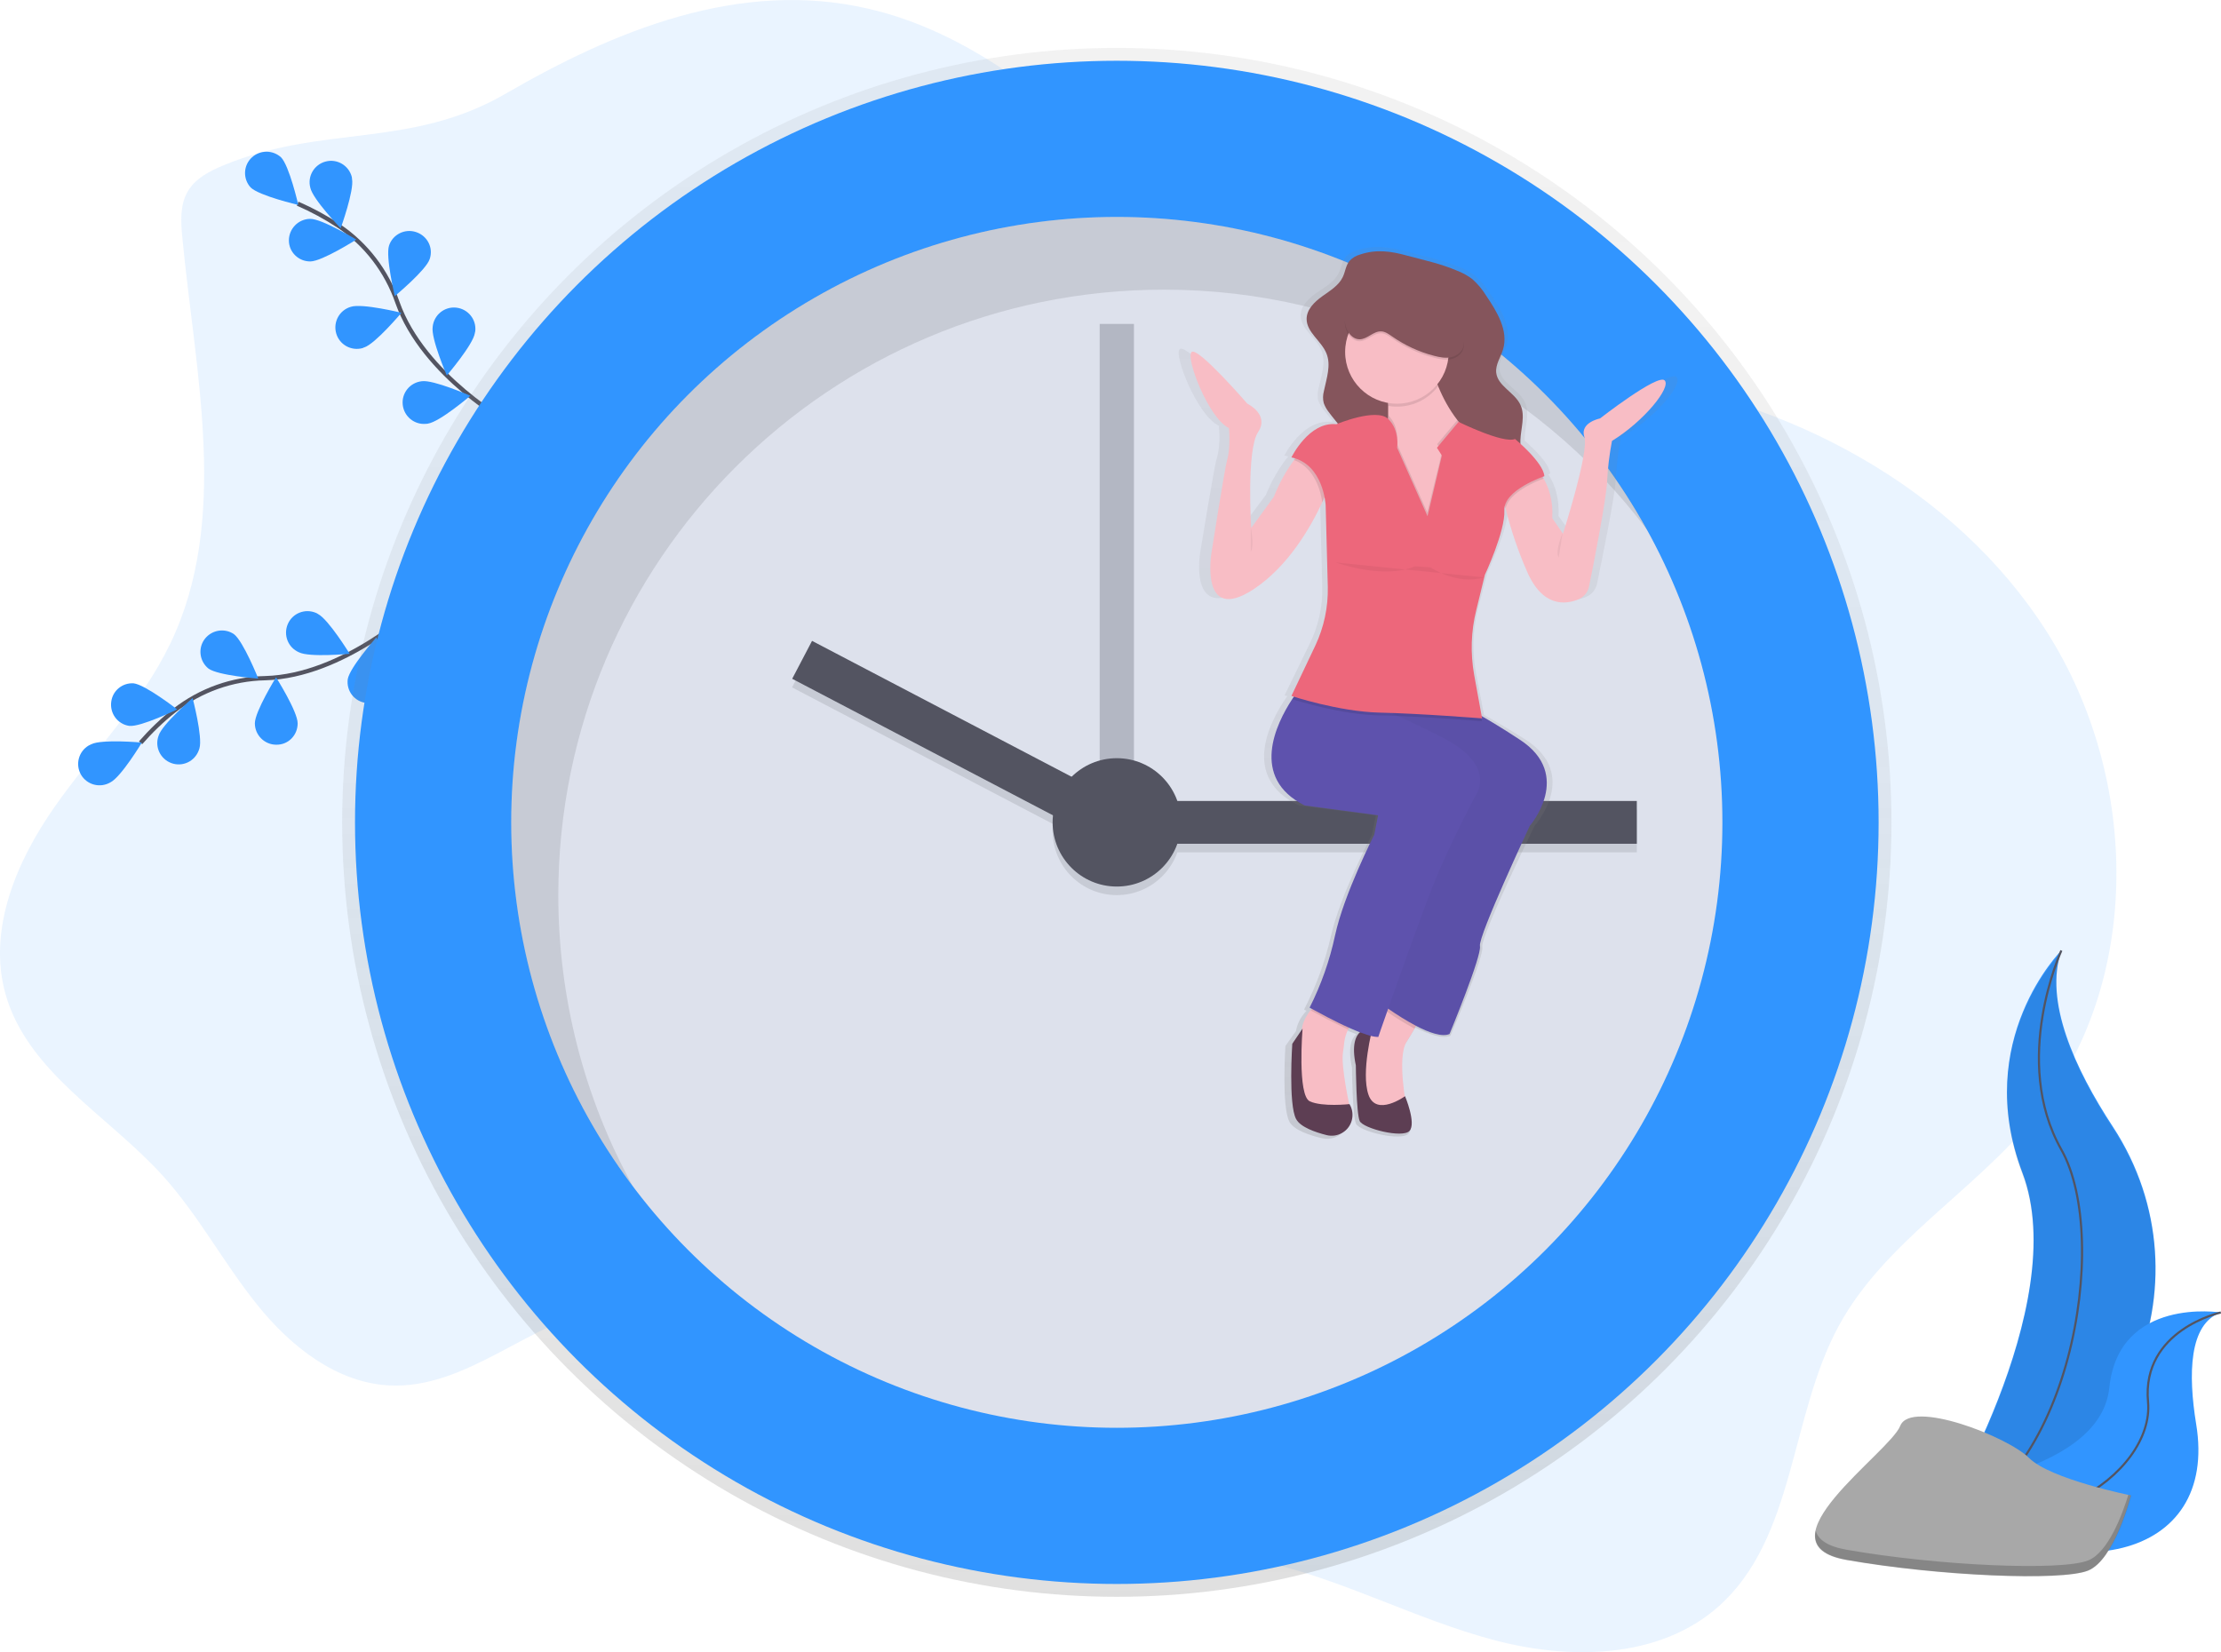 <?xml version="1.0" encoding="utf-8"?>
<!-- Generator: Adobe Illustrator 24.2.3, SVG Export Plug-In . SVG Version: 6.00 Build 0)  -->
<svg version="1.1" id="_x32_b8e3008-3352-469a-8231-8c916447ef06"
	 xmlns="http://www.w3.org/2000/svg" xmlns:xlink="http://www.w3.org/1999/xlink" x="0px" y="0px" viewBox="0 0 1037.9 772.3"
	 style="enable-background:new 0 0 1037.9 772.3;" xml:space="preserve">
<style type="text/css">
	.st0{opacity:0.1;fill:#3195FF;enable-background:new    ;}
	.st1{fill:none;stroke:#535461;stroke-width:2;stroke-miterlimit:10;}
	.st2{fill:#3195FF;}
	.st3{fill:url(#SVGID_1_);}
	.st4{fill:#DDE1EC;}
	.st5{opacity:0.3;fill:#535461;enable-background:new    ;}
	.st6{opacity:0.1;}
	.st7{fill:#535461;}
	.st8{fill:url(#SVGID_2_);}
	.st9{fill:#F8BDC5;}
	.st10{fill:#5E52AD;}
	.st11{opacity:3.000000e-02;}
	.st12{fill:#5D3E53;}
	.st13{fill:#85555C;}
	.st14{fill:#ED677B;}
	.st15{opacity:5.000000e-02;enable-background:new    ;}
	.st16{opacity:0.1;enable-background:new    ;}
	.st17{fill:none;stroke:#535461;stroke-miterlimit:10;}
	.st18{fill:#A8A8A8;}
	.st19{opacity:0.2;enable-background:new    ;}
</style>
<path class="st0" d="M104.4,77.3c-6.5,2.7-13.1,6.1-16.6,12.1c-3.8,6.4-3.3,14.3-2.6,21.6c6.1,63.9,22.2,131.9-5.6,189.8
	c-13.5,28.1-36,50.6-53.9,76.1C7.7,402.5-5.8,434.4,2.5,464.4c10.2,36.7,48.1,57,73.6,85.2c16.7,18.5,28.5,40.9,44.1,60.3
	s37,36.5,61.9,37.7c35.8,1.7,65-29.3,100.1-36.5c36-7.3,72.3,11.3,101.4,33.7s55.7,49.5,89.8,63.4c37.6,15.4,79.9,13.1,119.4,22.3
	c36,8.5,69.1,26.4,104.9,36s77.6,9,105.3-15.5c36.1-32,33.3-89,56.3-131.3c21.4-39.3,63.3-62.8,91.5-97.6
	c50.8-62.6,49.1-158.2,6-226.3s-121.2-109.3-201-120c-36-4.8-73.1-4.2-107.7-15.2C555.6,131.3,500.5,26,405.9,4.1
	C345.8-9.9,287.3,14.2,236.1,43.9C191.7,69.6,150.7,58.1,104.4,77.3z"/>
<path class="st1" d="M194.7,283.8c0,0-34.1,32.2-70.8,33.2c-15.4,0.3-30.2,5.6-42.4,15.1c-5.7,4.5-11,9.6-15.8,15.1"/>
<path class="st2" d="M42.6,347.9c4.9-2.5,23.7-0.8,23.7-0.8s-9.7,16.1-14.7,18.6c-4.8,2.8-10.9,1.2-13.7-3.5
	c-2.8-4.8-1.2-10.9,3.5-13.7C41.8,348.3,42.2,348.1,42.6,347.9L42.6,347.9z"/>
<path class="st2" d="M62.4,319.4c5.5,0.6,20.4,12.2,20.4,12.2s-17,8.3-22.4,7.7c-5.5-0.8-9.2-5.9-8.4-11.4
	C52.7,322.8,57.2,319.1,62.4,319.4z"/>
<path class="st2" d="M109.3,296.4c4.4,3.3,11.4,20.8,11.4,20.8s-18.8-1.4-23.3-4.7c-4.3-3.5-5-9.8-1.5-14.1
	C99.2,294.4,105,293.5,109.3,296.4z"/>
<path class="st2" d="M148.6,287c4.9,2.5,14.8,18.6,14.8,18.6s-18.8,1.8-23.7-0.7c-5.1-2.2-7.4-8.1-5.2-13.2
	c2.2-5.1,8.1-7.4,13.2-5.2C148,286.6,148.3,286.8,148.6,287L148.6,287z"/>
<path class="st2" d="M93.2,349.8c1.6-5.3-3.2-23.5-3.2-23.5s-14.3,12.3-15.9,17.6c-1.9,5.2,0.8,10.9,6,12.8c5.2,1.9,10.9-0.8,12.8-6
	C93,350.4,93.1,350.1,93.2,349.8z"/>
<path class="st2" d="M139.1,338.1c0-5.5-10.1-21.5-10.1-21.5s-9.9,16-9.9,21.5c0,5.5,4.5,10,10,10
	C134.7,348.2,139.1,343.7,139.1,338.1L139.1,338.1L139.1,338.1z"/>
<path class="st2" d="M182.2,320.8c0.9-5.4-6.3-22.9-6.3-22.9s-12.5,14.1-13.4,19.6c-0.7,5.5,3.2,10.5,8.7,11.1
	C176.4,329.2,181.1,325.8,182.2,320.8L182.2,320.8z"/>
<path class="st1" d="M239,198.5c0,0-41.1-22.6-53.3-57.2c-5-14.5-14.6-27.1-27.4-35.7c-6.1-4-12.5-7.5-19.2-10.4"/>
<path class="st2" d="M131.3,73.5c3.9,3.9,8.1,22.3,8.1,22.3s-18.4-4.3-22.3-8.2c-3.7-4.1-3.4-10.4,0.7-14.1
	C121.7,70,127.5,70.1,131.3,73.5z"/>
<path class="st2" d="M164.5,83.6c1.1,5.4-5.3,23.1-5.3,23.1s-13.1-13.6-14.2-19c-1.4-5.3,1.8-10.8,7.2-12.2
	c5.3-1.4,10.8,1.8,12.2,7.2C164.4,82.9,164.5,83.2,164.5,83.6L164.5,83.6z"/>
<path class="st2" d="M200.8,121.1c-1.7,5.2-16.3,17.3-16.3,17.3s-4.4-18.3-2.7-23.6c1.7-5.2,7.4-8.1,12.7-6.3
	S202.6,115.9,200.8,121.1L200.8,121.1L200.8,121.1z"/>
<path class="st2" d="M221.9,155.7c-0.8,5.4-13.1,19.8-13.1,19.8s-7.5-17.3-6.6-22.8c0.6-5.5,5.5-9.5,11-8.9c5.5,0.6,9.5,5.5,8.9,11
	C222,155,222,155.4,221.9,155.7L221.9,155.7z"/>
<path class="st2" d="M145.1,122.2c5.5-0.1,21.4-10.2,21.4-10.2s-16.1-9.8-21.6-9.7c-5.5,0.1-9.9,4.6-9.9,10.1
	C135,117.9,139.6,122.3,145.1,122.2L145.1,122.2L145.1,122.2z"/>
<path class="st2" d="M170.2,162.4c5.2-1.7,17.4-16.2,17.4-16.2s-18.3-4.5-23.6-2.8c-5.3,1.5-8.4,7-6.9,12.4c1.5,5.3,7,8.4,12.4,6.9
	C169.8,162.5,170,162.4,170.2,162.4L170.2,162.4z"/>
<path class="st2" d="M200,198c5.5-0.8,19.8-13,19.8-13s-17.3-7.6-22.7-6.8c-5.5,0.6-9.5,5.5-8.9,11s5.5,9.5,11,8.9
	C199.5,198.1,199.8,198.1,200,198L200,198z"/>
<linearGradient id="SVGID_1_" gradientUnits="userSpaceOnUse" x1="521.94" y1="27.59" x2="521.94" y2="751.59" gradientTransform="matrix(1 0 0 -1 0 774)">
	<stop  offset="0" style="stop-color:#808080;stop-opacity:0.25"/>
	<stop  offset="0.54" style="stop-color:#808080;stop-opacity:0.12"/>
	<stop  offset="1" style="stop-color:#808080;stop-opacity:0.1"/>
</linearGradient>
<circle class="st3" cx="521.9" cy="384.4" r="362"/>
<circle class="st2" cx="521.9" cy="384.4" r="356"/>
<circle class="st4" cx="521.9" cy="384.4" r="283"/>
<rect x="513.9" y="151.4" class="st5" width="16" height="250"/>
<g class="st6">
	<rect x="538.9" y="378.4" width="226" height="20"/>
	<rect x="435.8" y="269.4" transform="matrix(0.464 -0.886 0.886 0.464 -70.762 582.42)" width="20" height="160.5"/>
	<circle cx="521.9" cy="388.4" r="30"/>
</g>
<rect x="538.9" y="374.4" class="st7" width="226" height="20"/>
<rect x="435.9" y="265.4" transform="matrix(0.464 -0.886 0.886 0.464 -67.203 580.346)" class="st7" width="20" height="160.5"/>
<circle class="st7" cx="521.9" cy="384.4" r="30"/>
<g class="st6">
	<path d="M260.9,418.4c0-156.3,126.7-283,283-283c88.9-0.1,172.7,41.7,226.2,112.8c-48.2-87.5-141.2-146.8-248.2-146.8
		c-156.3,0-283,126.7-283,283c-0.1,61.4,19.9,121.2,56.9,170.2C272.8,512.9,260.9,466,260.9,418.4z"/>
</g>
<linearGradient id="SVGID_2_" gradientUnits="userSpaceOnUse" x1="748.476" y1="177.746" x2="748.476" y2="594.74" gradientTransform="matrix(1 0 0 -1 -81.08 710.14)">
	<stop  offset="0" style="stop-color:#808080;stop-opacity:0.25"/>
	<stop  offset="0.54" style="stop-color:#808080;stop-opacity:0.12"/>
	<stop  offset="1" style="stop-color:#808080;stop-opacity:0.1"/>
</linearGradient>
<path class="st8" d="M783.4,176.2c-3.4-3.2-31.6,18-31.6,18s-10.1,1.8-7.7,8.8s-10.5,45.6-10.5,45.6l-5.3-7.4
	c0.5-8.6-1.9-14.8-4.2-18.6c-0.2-0.3-0.4-0.6-0.6-0.9l0.9-0.3c-0.3-4.7-7.9-11.9-11.9-15.4c0-0.5,0-1,0-1.5c0.3-5.6,2.5-11.6,0-16.7
	c-2.8-5.8-11.2-8.8-11.8-15.2c-0.4-3.8,2.2-7.3,3.3-10.9c2.7-8.8-2.9-17.8-8.3-25.4c-1.8-2.8-4.1-5.4-6.6-7.6
	c-2.4-1.8-5.1-3.2-7.9-4.2c-7.9-3.2-16-4.8-24.2-7c-7.8-2.1-15-3.1-23-0.5c-1.9,0.5-3.6,1.5-5,2.9c-1.9,2.1-2.1,5.1-3.4,7.7
	c-2,4.1-6.3,6.5-10.1,9.1s-7.6,6.2-7.7,10.7c0,6.4,7.3,10.4,9.7,16.4c2.3,5.5,0,11.7-1.3,17.6c-0.5,1.9-0.6,3.9-0.2,5.8
	c0.5,1.4,1.3,2.7,2.2,3.9c1.5,2,3.1,3.9,4.7,5.8l-0.7,0.3c-13.4-1.4-22,15.7-22,15.7c0.6,0.1,1.2,0.3,1.8,0.5l-0.6,0.7
	c-4.1,5.3-7.4,11.1-9.8,17.2l-11,14.7c0,0-2.4-36.9,3.4-45.1s-5.3-13.4-5.3-13.4s-24-26.7-27.3-24.4s8.2,31.3,18.2,35.9
	c0,0,1,9.2-1,15.2c-1.2,3.8-7.7,43.8-7.7,43.8s-5.8,33.6,20.6,17c17.1-10.8,28.2-29.3,33.8-41c0.4-0.8,0.8-1.6,1.1-2.4
	c0.3,1.2,0.4,2.5,0.5,3.8l1,38.5c0.3,9.5-1.8,19-6.1,27.5L600.3,325l1.3,0.4l-0.8,1.1c-7.7,11.4-20.9,37,6.2,50l36,4.6l-1.9,9.2
	c0,0-14.9,28.1-19.2,47.5c-2.7,11.8-6.9,23.3-12.5,34.1l1.1,0.6c-0.2,0.3-0.5,0.5-0.7,0.8c-2.2,2.5-3.6,5.5-4.2,8.7l-4.9,6.9
	c0,0-1.9,28.6,1.9,35.5c2.1,3.8,9.1,6.2,15,7.6c8.8,2.1,15.9-7,11.2-14.5l-0.1-0.1h-0.1c-1-4.7-4.1-19.1-3.1-24.6
	c0.3-1.6,0.5-3.1,0.7-4.7c0.2-2.1,0.9-4.1,1.9-5.9c0.2-0.3,0.3-0.6,0.5-0.9l0.5,0.2c1.6,0.7,3.2,1.3,4.7,1.9c-2.3,2.1-4,6.5-2,15.6
	c0,0,0.2,22.7,1.9,26.3s21.1,8.3,24.5,4.6s-2.2-16.4-2.2-16.4l-0.2,0.1c-1.1-7.3-2.5-20.5,0.9-25.7c1.4-2.1,2.7-4.3,3.9-6.3l0.7-1.3
	l0,0c6.3,3.1,12.9,5.5,16.5,3.8c0,0,15.8-36.9,14.9-41.5c-1-4.6,24.5-56.7,24.5-56.7s21.6-24-4.8-40.5c-8.4-5.3-14.5-8.8-18.9-11.2
	l-3.7-19.4c-1.9-10.2-1.6-20.6,1-30.7l4-15.3l0,0l0.3-1.3c0,0,10.1-20.7,9.6-30.4c0-0.8,0-1.5,0.3-2.2c0.1,0.5,0.2,0.9,0.4,1.4
	c2.6,10.1,6.1,19.9,10.4,29.4c7.7,17.3,19,15.9,25.2,13.4c2.7-1,4.7-3.4,5.3-6.2c2.2-10.7,8.4-40.8,8.8-49.1
	c0.3-6.5,1.2-13,2.4-19.4C773.4,195.6,786.8,179.5,783.4,176.2z"/>
<path class="st9" d="M666,471.5c0,0-2.1,4.2-5,9.3c-1.1,2-2.4,4.2-3.7,6.2c-4.6,7.3,0,30.6,0,30.6l-10,1.4l-10-5l-1.8-16.9v-12.4
	l11.4-12.8l5-5.5L666,471.5z"/>
<g class="st6">
	<path d="M666,471.5c0,0-2.1,4.2-5,9.3c-4.4-2.4-8.7-5-12.8-7.9l-0.9-0.6l-0.5-0.3l5-5.5L666,471.5z"/>
</g>
<path class="st10" d="M714.9,386c0,0-24.2,51.6-23.3,56.2s-14.2,41.1-14.2,41.1c-3.4,1.6-9.8-0.7-15.7-3.8c-4.5-2.4-8.8-5.1-13-8
	l-0.9-0.6l-0.5-0.4l39.7-110.1l-35.2-25.8l-2.6-1.9l-15.7-11.6l48,8.7c0,0,1.7-0.2,10.5,4.7c4.2,2.4,10.1,5.9,18.3,11.3
	C735.5,362.3,714.9,386,714.9,386z"/>
<g class="st11">
	<path d="M714.9,386c0,0-24.2,51.6-23.3,56.2s-14.2,41.1-14.2,41.1c-3.4,1.6-9.8-0.7-15.7-3.8c-4.5-2.4-8.8-5.1-13-8l-0.9-0.6
		l-0.5-0.4l39.7-110.1l-35.2-25.8l-2.6-1.9l-15.7-11.6l48,8.7c0,0,1.7-0.2,10.5,4.7c4.2,2.4,10.1,5.9,18.3,11.3
		C735.5,362.3,714.9,386,714.9,386z"/>
</g>
<path class="st12" d="M641.4,480.6c0,0-11.9-1.8-7.8,17.4c0,0,0.2,22.5,1.8,26s20.1,8.2,23.3,4.6s-2.1-16.2-2.1-16.2
	s-13.5,9.8-17.1-0.7S641.4,480.6,641.4,480.6z"/>
<path class="st9" d="M633.1,476.9c-1.3,1.2-2.4,2.7-3.1,4.3c-0.9,1.8-1.5,3.8-1.8,5.9c-0.1,1.6-0.4,3.1-0.6,4.7
	c-1.1,6.5,3.2,25.8,3.2,25.8l-17.4,2.7l-6.4-6.8l-1.4-15.1c1.7-5.2,2.6-10.6,2.7-16c0-3.9,2-7.4,4-10c1.4-1.7,2.9-3.2,4.6-4.6
	C617.1,467.8,636.8,473.7,633.1,476.9z"/>
<g class="st6">
	<path d="M633.1,476.9c-1.3,1.2-2.4,2.7-3.1,4.3c-7.1-3.2-14.6-7.3-17.3-8.8l-0.2-0.1c1.4-1.7,2.9-3.2,4.6-4.6
		C617.1,467.8,636.8,473.7,633.1,476.9z"/>
</g>
<path class="st10" d="M689.3,372.3c0,0-11.4,21.5-18.7,39.3c-4.8,11.7-14.7,39.6-21,57.3l-0.9,2.6c-2.8,7.8-4.6,13.2-4.6,13.2
	c-1.2,0-2.4-0.2-3.6-0.5c-1.1-0.3-2.3-0.7-3.6-1.2l-1.5-0.5c-1.4-0.6-3-1.2-4.5-1.9c-7.3-3.2-15-7.5-17.8-9l-1.1-0.6
	c5.4-10.7,9.4-22.1,11.9-33.8c4.1-19.2,18.3-47,18.3-47l1.8-9.1l-34.3-4.6c-25.8-12.9-13.3-38.3-5.9-49.6c1.3-2,2.6-3.9,4.1-5.7
	l27.4,6c0,0,4.3,1.4,13.9,5.6l4.4,2c5.4,2.5,12,5.6,20,9.7C700.7,358.1,689.3,372.3,689.3,372.3z"/>
<path class="st12" d="M630.7,516.2c2.7,4.6,1.2,10.6-3.4,13.3c-2.2,1.3-4.8,1.7-7.3,1.1c-5.6-1.4-12.3-3.8-14.3-7.5
	c-3.7-6.8-1.8-35.2-1.8-35.2l4.8-7.1c0,0-2.5,31.3,3.4,34s18.5,1.3,18.5,1.3L630.7,516.2z"/>
<path class="st13" d="M635.5,119c-1.8,0.5-3.5,1.5-4.8,2.9c-1.8,2.1-2,5.1-3.2,7.6c-1.9,4-6,6.4-9.6,9s-7.3,6.1-7.3,10.6
	c0,6.3,7,10.3,9.3,16.2c2.2,5.5,0,11.6-1.2,17.4c-0.5,1.9-0.6,3.8-0.1,5.7c0.5,1.4,1.2,2.7,2.1,3.9c4.4,6,9.9,11.3,12.8,18.1
	c2.2,5.2,2.9,10.9,3.5,16.5c0.8,8.1,1.7,16.4,0.2,24.4c-0.1,0.5-0.1,1,0,1.5c0.3,0.5,0.7,0.8,1.2,1c11.9,5.8,26.3,0.8,32.1-11.1
	c0.1-0.3,0.3-0.6,0.4-0.9c2-4.5,2.8-10,6.7-12.9c0.5-0.4,1-0.6,1.6-0.7c0.9,0,1.8,0.3,2.6,0.9c5.1,2.8,11.4,2.9,17.1,1.7
	c3.5-0.7,7-1.9,9.3-4.6c4.5-5.4,2-13.4,2.3-20.4c0.2-5.6,2.4-11.5,0-16.6c-2.7-5.8-10.6-8.7-11.3-15c-0.4-3.8,2.1-7.2,3.2-10.9
	c2.6-8.7-2.8-17.6-7.9-25.1c-1.7-2.8-3.8-5.3-6.3-7.6c-2.3-1.8-4.9-3.2-7.6-4.2c-7.5-3.2-15.2-4.8-23-6.9
	C650,117.4,643.2,116.4,635.5,119z"/>
<path class="st9" d="M673.8,249.5h-26.5v-42.9c0.8-4.1,1.2-8.3,1.4-12.5c0-1.4,0-2.9,0-4.3c-0.3-5.1-1.3-10.2-4.1-13.4
	c-7.3-8.2,23.8-6.9,23.8-6.9c1,3.8,2.2,7.5,3.7,11.1c2.3,5.6,5.2,10.9,8.9,15.7c3.2,4.3,7.3,7.8,12.1,10.3
	C711.3,215.7,673.8,249.5,673.8,249.5z"/>
<g class="st6">
	<path d="M672,180.6c-5.5,7.2-14.5,10.7-23.4,9.1c-0.3-5.1-1.3-10.2-4.1-13.4c-7.3-8.2,23.8-6.9,23.8-6.9
		C669.3,173.3,670.5,177,672,180.6z"/>
</g>
<circle class="st9" cx="652.8" cy="164.5" r="24.2"/>
<path class="st9" d="M753.3,206.1c-1.2,6.3-2,12.7-2.3,19.2c-0.4,8.2-6.2,38.1-8.4,48.7c-0.5,2.8-2.4,5.1-5.1,6.2
	c-5.9,2.4-16.7,3.8-24-13.3c-4.1-9.4-7.4-19.1-9.9-29.1c-0.9-3.3-1.6-6.7-2-10.2l16-8.7c1.5,1.4,2.8,3,3.8,4.9
	c2.2,3.8,4.5,9.9,4,18.4l5,7.3c0,0,12.3-38.4,10-45.2s7.3-8.7,7.3-8.7s27-21,30.2-17.8S768.3,196.9,753.3,206.1z"/>
<path class="st9" d="M622.2,224.3c-1.2,3.6-2.7,7.1-4.3,10.5c-5.4,11.6-15.9,30-32.2,40.7c-25.1,16.4-19.6-16.9-19.6-16.9
	s6.2-39.6,7.3-43.4c1.8-5.9,0.9-15.1,0.9-15.1c-9.6-4.6-20.5-33.3-17.4-35.6s26,24.2,26,24.2s10.5,5,5,13.3s-3.2,44.8-3.2,44.8
	l10.6-14.6c2.4-6.1,5.5-11.8,9.4-17.1c2-2.7,3.4-4.4,3.4-4.4L622.2,224.3z"/>
<g class="st6">
	<path d="M721.4,223.7c-3.4,1.2-16.4,6.5-17.8,14c-0.9-3.3-1.6-6.7-2-10.2l16-8.7C719.1,220.3,720.4,221.9,721.4,223.7z"/>
</g>
<g class="st6">
	<path d="M622.2,224.3c-1.2,3.6-2.7,7.1-4.3,10.5c-0.6-4.5-3.2-16.1-13.3-19.8c2-2.7,3.4-4.4,3.4-4.4L622.2,224.3z"/>
</g>
<g class="st6">
	<path d="M673.8,249.5h-26.5v-42.9c0.8-4.1,1.2-8.3,1.4-12.5c5.5,5.3,4.1,13.4,4.1,13.4l14.2,32l6.9-28.3l-2.3-3.6l9.4-11.2
		c3.2,4.3,7.3,7.8,12.1,10.3C711.3,215.7,673.8,249.5,673.8,249.5z"/>
</g>
<g class="st6">
	<path d="M692.5,337.1c0,0-20.8-1.7-38.8-2.4l-1.8-0.1c-2.6-0.1-5-0.2-7.4-0.2c-17.5-0.4-37.3-6.5-40.6-7.6c1.3-2,2.6-3.8,4.1-5.7
		l27.4,6c0,0,4.3,1.4,13.9,5.6l-15.8-11.6l48,8.7c0,0,1.7-0.2,10.5,4.7L692.5,337.1z"/>
</g>
<path class="st14" d="M673.8,212.9l-2.3-3.6l10.1-12.1c0,0,20.9,10.3,26.4,8c0,0,13.3,11,13.7,17.4c0,0-19.2,6.4-18.7,16
	s-9.1,30.1-9.1,30.1l-4,16.4c-2.5,10-2.8,20.3-1,30.4l3.7,20.3c0,0-28.8-2.3-48-2.7c-19.2-0.5-41.1-7.8-41.1-7.8l11.2-23.6
	c4-8.5,6-17.9,5.8-27.3l-1-38.2c0,0-0.9-19.2-16-22.4c0,0,8.2-16.9,21-15.5c0,0,18.6-7.8,24.2-2.5c5.5,5.3,4.2,13.5,4.2,13.5
	l14.2,32L673.8,212.9z"/>
<g class="st6">
	<path d="M635.3,159.5c3.7,0,6.5-3.9,10.2-3.7c1.9,0.1,3.5,1.3,5.1,2.4c5.9,4.1,12.5,7.2,19.5,9c2.7,0.7,5.6,1.3,8.3,0.6
		s5.3-2.8,5.6-5.6c0.1-1.2-0.1-2.5-0.5-3.6c-3.1-10.7-10-19.9-19.5-25.8c-3.8-2.3-8.4-4.1-12.7-2.6c-3.8,1.3-6.3,4.9-9,7.8
		c-2.1,2.2-4.4,4.1-7,5.7c-2,1.2-5,2-6.2,4.2C627,152,630.4,159.5,635.3,159.5z"/>
</g>
<path class="st13" d="M635.3,158.6c3.7,0,6.5-3.9,10.2-3.7c1.9,0.1,3.5,1.3,5.1,2.4c5.9,4.1,12.5,7.2,19.5,9
	c2.7,0.7,5.6,1.3,8.3,0.6s5.3-2.8,5.6-5.6c0.1-1.2-0.1-2.5-0.5-3.6c-3.1-10.7-10-19.9-19.5-25.8c-3.8-2.3-8.4-4.1-12.7-2.6
	c-3.8,1.3-6.3,4.9-9,7.8c-2.1,2.2-4.4,4.1-7,5.7c-2,1.2-5,2-6.2,4.2C627,151.1,630.4,158.6,635.3,158.6z"/>
<path class="st15" d="M624.2,262.9c0,0,22.4,8.2,37,1.8l7.3,0.5c0,0,12.2,8.5,25,4.7"/>
<path class="st15" d="M730.2,249.2c0,0-3.7,8.7-1.8,11.4"/>
<path class="st15" d="M584.5,246.5c0,0,1.8,8.7,0,11.4"/>
<path class="st2" d="M963.3,444.3c0,0-41.8,41.8-18.2,103.9c23.6,62.1-40.5,165.3-40.5,165.3s0.7-0.1,2-0.3
	c85.9-15.2,128.6-113.4,80.8-186.5C969.6,499.6,955.1,467.8,963.3,444.3z"/>
<path class="st16" d="M963.3,445c0,0-41.8,41.8-18.2,103.9c23.6,62.1-40.5,165.3-40.5,165.3s0.7-0.1,2-0.3
	c85.9-15.2,128.6-113.4,80.8-186.5C969.6,500.3,955.1,468.5,963.3,445z"/>
<path class="st17" d="M963.3,444.3c0,0-23.6,51.3,0,93.1s4,159.3-58.7,176.1"/>
<path class="st2" d="M1037.8,613.5c0,0-47.7-7.6-52.1,35.2s-91.8,48.7-91.8,48.7l1.6,1.1c72.2,47.4,141.2,30.2,130.8-32.8
	C1022.5,642.3,1022.9,618.8,1037.8,613.5z"/>
<path class="st17" d="M1037.8,613.5c0,0-37.1,8.1-34,41.8s-55,74.1-109.9,42.1"/>
<path class="st18" d="M995.8,699c0,0-37.6-7.5-47.6-17.5s-55.2-27.6-60.2-15s-67.7,55.2-25.1,62.7s100.3,10,112.8,5
	S995.8,699,995.8,699z"/>
<path class="st19" d="M863,724.4c42.6,7.5,100.3,10,112.8,5c9.6-3.8,16.2-22.2,18.8-30.7l1.3,0.3c0,0-7.5,30.1-20.1,35.1
	s-70.2,2.5-112.8-5c-12.3-2.2-15.8-7.3-14.5-13.7C849.5,719.5,853.8,722.8,863,724.4z"/>
</svg>
